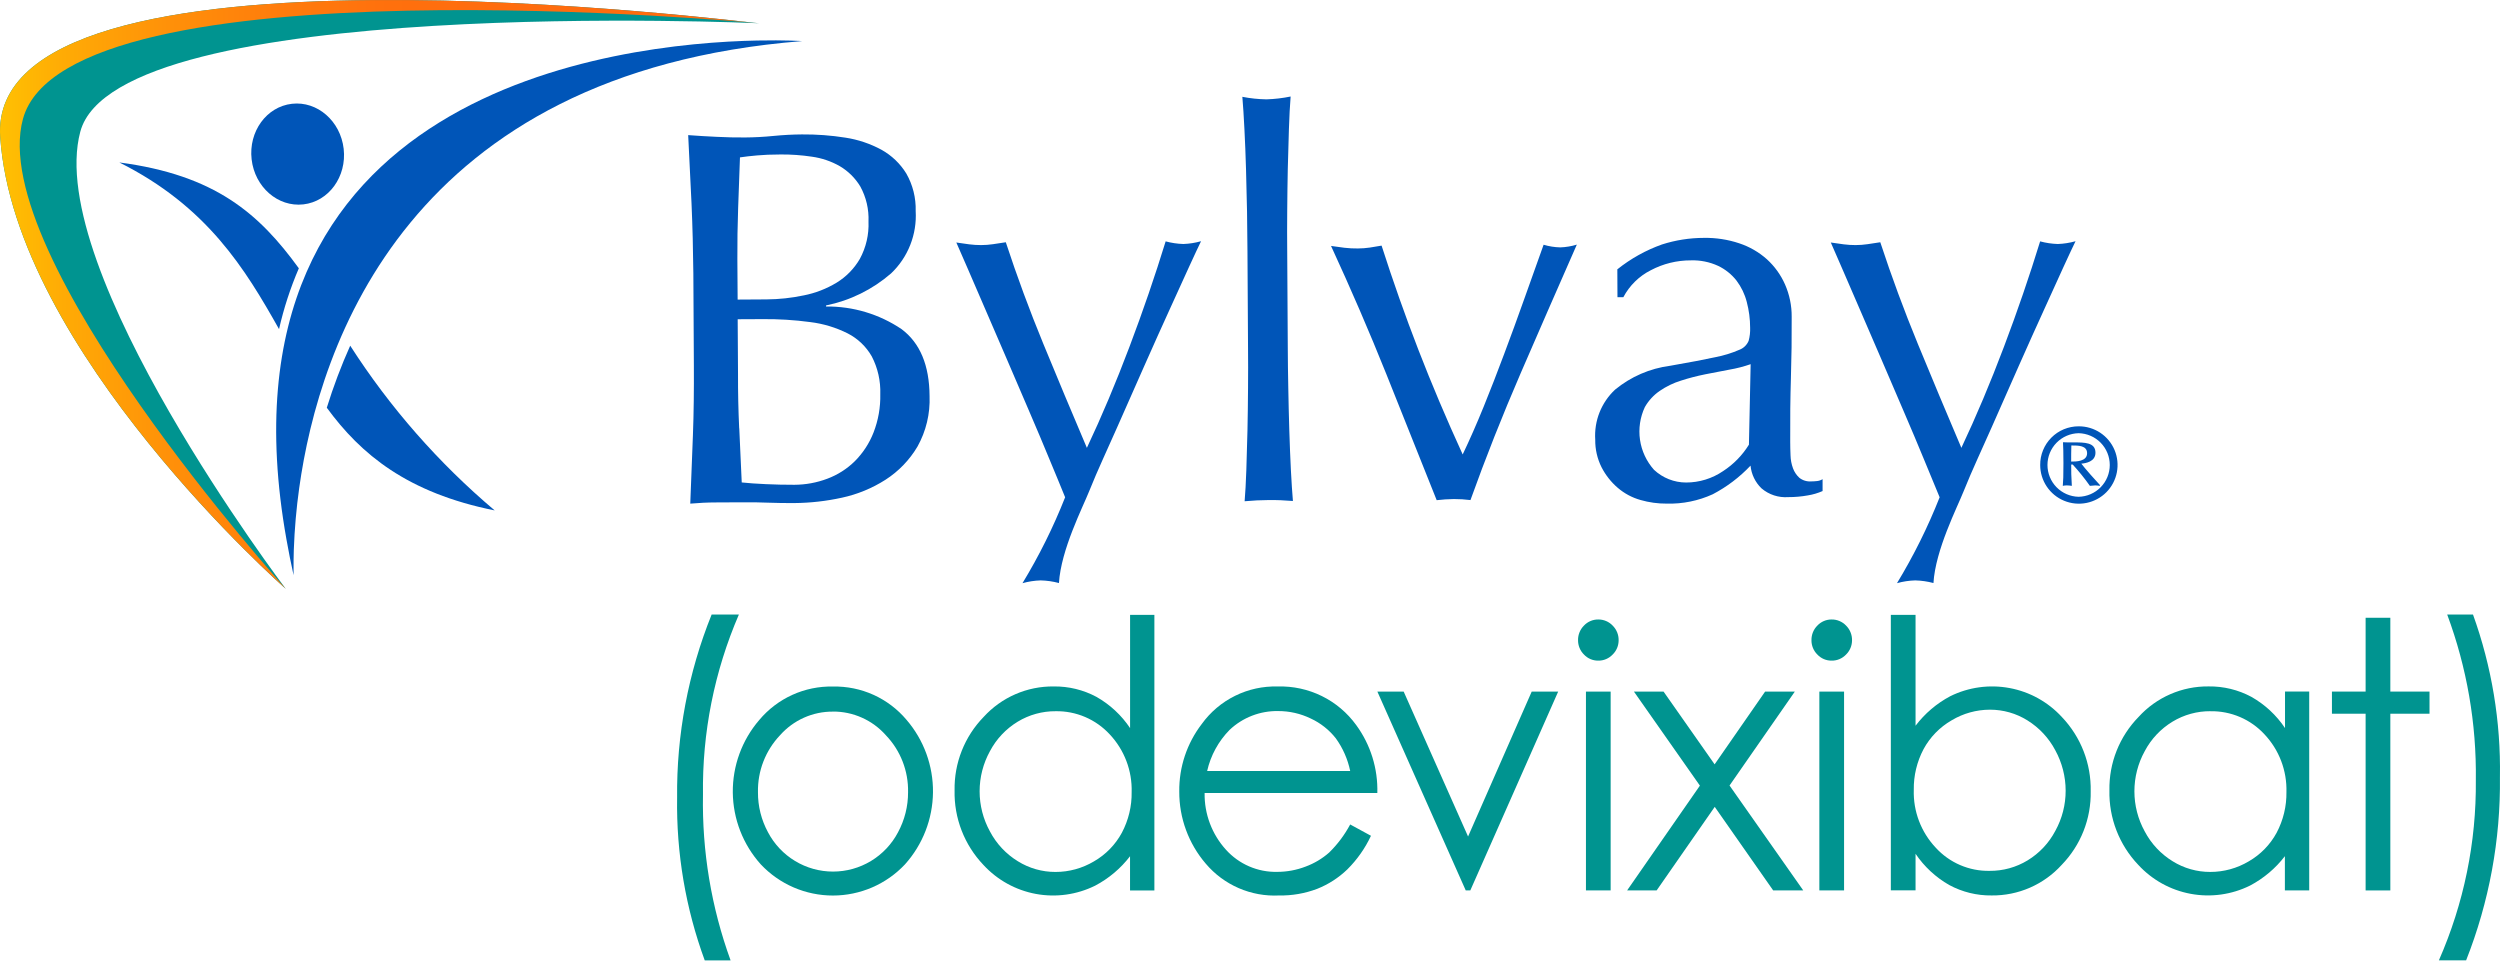 <svg width="150" height="58" viewBox="0 0 150 58" fill="none" xmlns="http://www.w3.org/2000/svg">
<path d="M49.979 41.192C50.816 41.175 51.647 41.345 52.41 41.69C53.173 42.035 53.85 42.547 54.389 43.187C55.431 44.398 55.996 45.946 55.979 47.542C55.962 49.139 55.365 50.675 54.298 51.863C53.743 52.453 53.073 52.924 52.329 53.245C51.585 53.566 50.783 53.732 49.973 53.732C49.163 53.732 48.361 53.566 47.617 53.245C46.874 52.924 46.203 52.453 45.648 51.863C44.582 50.677 43.985 49.143 43.968 47.548C43.952 45.953 44.516 44.407 45.557 43.198C46.097 42.554 46.775 42.039 47.54 41.692C48.305 41.345 49.139 41.174 49.979 41.192ZM49.979 42.697C49.38 42.692 48.786 42.816 48.239 43.06C47.691 43.304 47.203 43.663 46.805 44.111C45.929 45.032 45.453 46.261 45.478 47.532C45.472 48.374 45.681 49.204 46.084 49.944C46.458 50.653 47.019 51.247 47.706 51.661C48.392 52.076 49.179 52.295 49.981 52.295C50.783 52.295 51.57 52.076 52.257 51.661C52.943 51.247 53.504 50.653 53.878 49.944C54.279 49.203 54.488 48.374 54.484 47.532C54.51 46.26 54.03 45.029 53.149 44.111C52.752 43.663 52.263 43.304 51.715 43.06C51.168 42.815 50.575 42.69 49.975 42.694L49.979 42.697Z" fill="#009490"/>
<path d="M69.263 36.892V53.427H67.802V51.375C67.241 52.106 66.528 52.708 65.712 53.138C64.61 53.685 63.36 53.859 62.151 53.635C60.941 53.41 59.837 52.8 59.004 51.894C57.86 50.691 57.238 49.084 57.275 47.425C57.26 46.611 57.406 45.803 57.705 45.047C58.004 44.291 58.45 43.601 59.017 43.018C59.549 42.434 60.198 41.968 60.922 41.653C61.646 41.337 62.429 41.178 63.219 41.187C64.114 41.174 64.998 41.39 65.787 41.812C66.597 42.271 67.287 42.912 67.805 43.686V36.892H69.263ZM63.343 42.673C62.538 42.667 61.748 42.885 61.06 43.303C60.356 43.731 59.781 44.342 59.397 45.07C58.99 45.808 58.777 46.636 58.777 47.478C58.777 48.321 58.99 49.149 59.397 49.887C59.784 50.623 60.364 51.242 61.073 51.676C61.75 52.097 62.532 52.319 63.329 52.317C64.141 52.318 64.937 52.099 65.635 51.684C66.342 51.278 66.923 50.683 67.311 49.966C67.709 49.214 67.912 48.374 67.899 47.524C67.935 46.241 67.462 44.996 66.583 44.061C66.171 43.615 65.669 43.26 65.111 43.021C64.553 42.782 63.95 42.663 63.343 42.673Z" fill="#009490"/>
<path d="M81.011 49.468L82.258 50.147C81.907 50.897 81.427 51.58 80.84 52.164C80.317 52.668 79.701 53.065 79.027 53.332C78.299 53.607 77.526 53.742 76.748 53.728C75.916 53.77 75.087 53.619 74.323 53.288C73.56 52.957 72.883 52.454 72.345 51.819C71.312 50.615 70.748 49.078 70.756 47.492C70.739 46.03 71.213 44.605 72.102 43.445C72.621 42.724 73.308 42.142 74.105 41.749C74.901 41.355 75.781 41.163 76.669 41.189C77.582 41.162 78.487 41.359 79.307 41.762C80.127 42.165 80.835 42.763 81.371 43.502C82.235 44.683 82.681 46.117 82.64 47.58H72.277C72.256 48.837 72.714 50.055 73.559 50.985C73.945 51.413 74.418 51.753 74.947 51.982C75.476 52.211 76.047 52.324 76.623 52.312C77.208 52.313 77.788 52.206 78.334 51.996C78.853 51.805 79.333 51.519 79.748 51.154C80.253 50.66 80.679 50.091 81.011 49.468ZM81.011 46.256C80.864 45.549 80.569 44.88 80.146 44.295C79.746 43.789 79.233 43.383 78.648 43.112C78.037 42.815 77.367 42.662 76.688 42.664C75.606 42.645 74.56 43.051 73.775 43.794C73.106 44.475 72.639 45.329 72.429 46.26H81.011V46.256Z" fill="#009490"/>
<path d="M82.642 41.495H84.22L88.084 50.191L91.903 41.495H93.491L88.22 53.422H87.943L82.642 41.495Z" fill="#009490"/>
<path d="M95.892 37.169C96.054 37.167 96.214 37.198 96.363 37.261C96.512 37.324 96.646 37.416 96.757 37.533C96.873 37.648 96.965 37.784 97.027 37.935C97.089 38.085 97.12 38.247 97.118 38.409C97.119 38.57 97.088 38.73 97.026 38.879C96.964 39.027 96.873 39.162 96.757 39.274C96.646 39.391 96.512 39.484 96.363 39.547C96.214 39.61 96.054 39.641 95.892 39.638C95.733 39.64 95.575 39.608 95.428 39.546C95.281 39.483 95.149 39.391 95.04 39.274C94.925 39.162 94.834 39.027 94.773 38.878C94.712 38.73 94.681 38.57 94.683 38.409C94.68 38.247 94.71 38.086 94.772 37.935C94.833 37.784 94.924 37.648 95.04 37.533C95.149 37.417 95.281 37.325 95.428 37.262C95.575 37.199 95.733 37.168 95.892 37.169ZM95.157 41.496H96.639V53.423H95.157V41.496Z" fill="#009490"/>
<path d="M98.035 41.495H99.813L102.877 45.861L105.907 41.495H107.69L103.772 47.131L108.193 53.422H106.389L102.884 48.412L99.4 53.422H97.629L101.994 47.138L98.035 41.495Z" fill="#009490"/>
<path d="M109.897 37.169C110.058 37.167 110.219 37.198 110.367 37.261C110.516 37.324 110.651 37.416 110.762 37.533C110.878 37.648 110.97 37.784 111.031 37.935C111.093 38.085 111.124 38.247 111.122 38.409C111.123 38.57 111.092 38.73 111.03 38.879C110.968 39.027 110.877 39.162 110.762 39.274C110.651 39.391 110.516 39.484 110.367 39.547C110.219 39.61 110.058 39.641 109.897 39.638C109.737 39.64 109.579 39.608 109.432 39.546C109.286 39.483 109.153 39.391 109.044 39.274C108.929 39.162 108.838 39.027 108.777 38.878C108.716 38.73 108.685 38.57 108.688 38.409C108.685 38.247 108.715 38.086 108.776 37.935C108.837 37.784 108.928 37.648 109.044 37.533C109.153 37.417 109.286 37.325 109.432 37.262C109.579 37.199 109.737 37.168 109.897 37.169ZM109.161 41.496H110.644V53.423H109.161V41.496Z" fill="#009490"/>
<path d="M113.45 53.427V36.892H114.933V43.544C115.49 42.81 116.2 42.205 117.015 41.773C118.116 41.229 119.364 41.057 120.571 41.282C121.779 41.506 122.881 42.117 123.712 43.021C124.855 44.219 125.476 45.821 125.442 47.477C125.458 48.292 125.312 49.102 125.013 49.86C124.714 50.619 124.267 51.31 123.699 51.895C123.169 52.479 122.52 52.944 121.797 53.26C121.073 53.576 120.291 53.735 119.502 53.727C118.613 53.739 117.736 53.523 116.954 53.101C116.145 52.64 115.454 51.999 114.933 51.227V53.419H113.45V53.427ZM119.378 52.251C120.181 52.258 120.971 52.04 121.657 51.622C122.362 51.193 122.937 50.581 123.32 49.851C123.728 49.113 123.941 48.282 123.939 47.439C123.938 46.592 123.724 45.758 123.317 45.016C122.929 44.28 122.351 43.661 121.644 43.222C120.971 42.802 120.193 42.58 119.399 42.581C118.587 42.582 117.79 42.803 117.094 43.222C116.385 43.631 115.804 44.228 115.414 44.947C115.016 45.7 114.813 46.542 114.827 47.394C114.788 48.678 115.262 49.925 116.143 50.86C116.552 51.309 117.052 51.665 117.61 51.905C118.168 52.145 118.771 52.263 119.378 52.251V52.251Z" fill="#009490"/>
<path d="M138.553 53.423H137.093V51.371C136.532 52.102 135.819 52.704 135.003 53.134C133.901 53.681 132.651 53.855 131.442 53.63C130.232 53.406 129.128 52.796 128.295 51.89C127.151 50.688 126.529 49.082 126.565 47.423C126.55 46.609 126.697 45.801 126.997 45.044C127.298 44.288 127.745 43.599 128.314 43.017C128.845 42.432 129.494 41.967 130.219 41.651C130.943 41.335 131.726 41.176 132.516 41.185C133.411 41.173 134.294 41.388 135.083 41.811C135.893 42.269 136.584 42.911 137.101 43.684V41.492H138.553V53.423ZM132.63 42.672C131.825 42.666 131.035 42.884 130.347 43.302C129.643 43.73 129.068 44.341 128.684 45.069C128.277 45.807 128.064 46.636 128.064 47.478C128.064 48.32 128.277 49.148 128.684 49.886C129.071 50.622 129.651 51.241 130.36 51.676C131.037 52.097 131.819 52.319 132.616 52.316C133.428 52.317 134.224 52.098 134.922 51.683C135.629 51.277 136.21 50.682 136.598 49.965C136.996 49.213 137.199 48.373 137.186 47.523C137.222 46.24 136.749 44.995 135.87 44.061C135.458 43.614 134.956 43.259 134.397 43.02C133.838 42.782 133.235 42.663 132.627 42.674L132.63 42.672Z" fill="#009490"/>
<path d="M141.937 37.066H143.42V41.495H145.771V42.823H143.42V53.426H141.937V42.823H139.916V41.495H141.937V37.066Z" fill="#009490"/>
<path d="M42.285 57.625C41.137 54.498 40.575 51.186 40.627 47.855C40.588 44.094 41.292 40.362 42.698 36.873H44.333C42.86 40.283 42.126 43.967 42.179 47.681C42.116 51.069 42.678 54.44 43.836 57.625H42.285Z" fill="#009490"/>
<path d="M148.38 36.873C149.505 39.997 150.053 43.3 149.996 46.619C150.04 50.383 149.35 54.12 147.967 57.621H146.333C147.83 54.216 148.586 50.532 148.55 46.812C148.596 43.422 148.013 40.052 146.832 36.873H148.38Z" fill="#009490"/>
<path d="M41.492 12.225C41.431 10.853 41.364 9.48 41.291 8.107C41.849 8.149 42.417 8.183 42.998 8.21C43.578 8.24 44.147 8.252 44.704 8.248C45.262 8.244 45.83 8.214 46.411 8.156C46.991 8.099 47.56 8.069 48.117 8.065C48.991 8.058 49.864 8.122 50.727 8.259C51.484 8.375 52.215 8.621 52.889 8.986C53.5 9.326 54.013 9.817 54.379 10.412C54.769 11.096 54.963 11.874 54.941 12.661C54.982 13.354 54.871 14.049 54.616 14.695C54.361 15.342 53.969 15.925 53.465 16.404C52.352 17.37 51.008 18.033 49.563 18.326V18.39C51.176 18.373 52.756 18.846 54.094 19.748C55.203 20.578 55.763 21.917 55.774 23.764C55.816 24.821 55.565 25.87 55.049 26.794C54.574 27.598 53.916 28.28 53.13 28.785C52.33 29.296 51.445 29.661 50.517 29.861C49.58 30.067 48.625 30.175 47.666 30.184C47.151 30.184 46.631 30.184 46.103 30.161C45.576 30.138 45.057 30.134 44.541 30.138C44.026 30.142 43.506 30.146 42.979 30.146C42.451 30.146 41.932 30.173 41.416 30.218C41.473 28.846 41.522 27.476 41.575 26.115C41.627 24.754 41.639 23.361 41.632 21.947L41.601 16.411C41.587 14.994 41.552 13.602 41.492 12.225ZM48.224 17.724C48.922 17.586 49.59 17.327 50.199 16.959C50.774 16.606 51.252 16.116 51.591 15.533C51.963 14.847 52.143 14.072 52.11 13.292C52.141 12.559 51.971 11.831 51.617 11.187C51.315 10.686 50.892 10.267 50.388 9.97C49.871 9.675 49.301 9.482 48.711 9.401C48.093 9.308 47.467 9.264 46.842 9.268C46.287 9.268 45.812 9.291 45.427 9.325C45.042 9.359 44.7 9.397 44.398 9.443C44.36 10.474 44.323 11.493 44.288 12.499C44.252 13.506 44.237 14.526 44.242 15.559L44.258 17.975L45.994 17.964C46.742 17.959 47.488 17.879 48.22 17.724H48.224ZM44.356 25.7C44.405 26.773 44.454 27.856 44.504 28.947C44.913 28.989 45.395 29.026 45.952 29.049C46.51 29.072 47.078 29.091 47.659 29.087C48.335 29.085 49.006 28.962 49.639 28.723C50.258 28.492 50.822 28.133 51.292 27.669C51.779 27.18 52.16 26.597 52.411 25.955C52.697 25.221 52.835 24.437 52.817 23.649C52.844 22.861 52.668 22.08 52.305 21.381C51.968 20.792 51.467 20.314 50.864 20.005C50.161 19.652 49.403 19.422 48.623 19.326C47.657 19.196 46.684 19.136 45.71 19.148L44.261 19.155L44.281 22.44C44.277 23.541 44.301 24.628 44.351 25.699L44.356 25.7Z" fill="#0055B8"/>
<path d="M74.822 12.692C74.807 11.835 74.784 10.985 74.761 10.151C74.738 9.317 74.704 8.517 74.666 7.755C74.628 6.993 74.587 6.345 74.541 5.809C75.018 5.903 75.503 5.953 75.989 5.961C76.476 5.946 76.96 5.889 77.438 5.791C77.396 6.33 77.358 6.979 77.335 7.74C77.312 8.501 77.286 9.302 77.267 10.14C77.248 10.978 77.241 11.824 77.233 12.685C77.225 13.546 77.225 14.338 77.233 15.066L77.267 20.891C77.267 21.618 77.282 22.415 77.297 23.272C77.312 24.129 77.332 24.979 77.358 25.812C77.385 26.646 77.415 27.443 77.453 28.194C77.492 28.945 77.533 29.567 77.575 30.059C77.081 30.018 76.597 29.998 76.126 30.003C75.656 30.006 75.17 30.029 74.678 30.075C74.719 29.581 74.754 28.959 74.78 28.209C74.807 27.458 74.829 26.661 74.848 25.828C74.867 24.994 74.875 24.144 74.882 23.283C74.889 22.422 74.89 21.63 74.882 20.902L74.848 15.077C74.845 14.345 74.836 13.55 74.822 12.692Z" fill="#0055B8"/>
<path d="M83.174 22.431C82.161 19.905 81.057 17.347 79.862 14.756C80.143 14.798 80.409 14.835 80.666 14.866C80.933 14.897 81.201 14.911 81.47 14.908C81.709 14.907 81.947 14.889 82.183 14.855C82.42 14.82 82.653 14.783 82.895 14.737C83.575 16.857 84.31 18.94 85.103 20.987C85.895 23.034 86.781 25.127 87.761 27.267C88.183 26.383 88.602 25.431 89.016 24.412C89.43 23.392 89.843 22.33 90.252 21.233C90.662 20.137 91.068 19.034 91.459 17.927C91.849 16.819 92.236 15.738 92.616 14.684C92.94 14.781 93.275 14.834 93.613 14.843C93.951 14.832 94.286 14.776 94.61 14.676C93.465 17.277 92.342 19.849 91.242 22.389C90.143 24.929 89.138 27.468 88.228 30.004C87.897 29.962 87.564 29.942 87.231 29.943C86.886 29.947 86.543 29.97 86.201 30.011C85.197 27.488 84.188 24.961 83.174 22.431Z" fill="#0055B8"/>
<path d="M99.718 14.668C100.53 14.408 101.377 14.274 102.229 14.273C102.951 14.26 103.671 14.37 104.356 14.599C104.968 14.801 105.532 15.127 106.013 15.555C106.475 15.976 106.845 16.488 107.098 17.059C107.369 17.672 107.506 18.335 107.501 19.005C107.508 20.23 107.493 21.448 107.455 22.661C107.418 23.873 107.404 25.156 107.413 26.509C107.413 26.767 107.421 27.04 107.432 27.328C107.439 27.592 107.489 27.854 107.581 28.102C107.66 28.316 107.789 28.508 107.956 28.663C108.16 28.827 108.42 28.905 108.681 28.884C108.787 28.884 108.901 28.876 109.018 28.864C109.138 28.853 109.253 28.814 109.355 28.75V29.463C109.073 29.587 108.776 29.675 108.471 29.724C108.084 29.794 107.69 29.828 107.296 29.827C106.713 29.87 106.137 29.682 105.692 29.303C105.316 28.942 105.082 28.457 105.032 27.938C104.377 28.633 103.61 29.213 102.764 29.656C101.9 30.05 100.957 30.242 100.007 30.217C99.475 30.221 98.945 30.148 98.434 30.001C97.93 29.86 97.462 29.61 97.065 29.269C96.664 28.925 96.335 28.507 96.094 28.037C95.836 27.523 95.706 26.954 95.714 26.38C95.678 25.823 95.766 25.265 95.971 24.746C96.177 24.227 96.495 23.761 96.902 23.38C97.849 22.6 98.997 22.103 100.213 21.946C101.366 21.745 102.269 21.573 102.921 21.431C103.416 21.336 103.899 21.188 104.362 20.987C104.486 20.941 104.599 20.869 104.694 20.777C104.79 20.685 104.865 20.575 104.917 20.453C104.988 20.195 105.019 19.928 105.008 19.661C105.007 19.14 104.939 18.621 104.806 18.117C104.688 17.652 104.477 17.215 104.188 16.832C103.894 16.458 103.517 16.157 103.088 15.952C102.574 15.716 102.012 15.602 101.446 15.622C100.611 15.62 99.788 15.823 99.05 16.213C98.345 16.569 97.769 17.135 97.4 17.833H97.048L97.04 16.16C97.844 15.518 98.749 15.013 99.718 14.668ZM103.772 22.177C103.291 22.265 102.805 22.36 102.316 22.458C101.824 22.557 101.337 22.683 100.86 22.837C100.405 22.977 99.974 23.186 99.581 23.456C99.215 23.708 98.91 24.04 98.69 24.427C98.404 25.038 98.303 25.721 98.4 26.39C98.498 27.059 98.79 27.684 99.24 28.188C99.762 28.678 100.451 28.951 101.167 28.951C101.96 28.951 102.734 28.712 103.389 28.264C104.015 27.857 104.543 27.316 104.936 26.68L105.039 21.85C104.626 21.994 104.203 22.104 103.772 22.177V22.177Z" fill="#0055B8"/>
<path d="M62.98 27.588C62.601 26.667 62.193 25.698 61.755 24.683C61.319 23.667 60.875 22.624 60.417 21.566C59.958 20.508 59.529 19.507 59.127 18.578C58.726 17.649 58.373 16.826 58.066 16.123C57.758 15.42 57.531 14.891 57.379 14.55C57.659 14.592 57.917 14.629 58.153 14.66C58.389 14.69 58.627 14.705 58.865 14.705C59.104 14.704 59.342 14.687 59.578 14.652C59.816 14.618 60.072 14.58 60.348 14.535C61.023 16.59 61.775 18.625 62.604 20.64C63.433 22.656 64.303 24.733 65.213 26.871C66.105 24.979 66.957 22.956 67.77 20.803C68.583 18.651 69.306 16.543 69.939 14.482C70.285 14.576 70.642 14.629 71.001 14.64C71.36 14.627 71.717 14.571 72.063 14.473C71.915 14.776 71.676 15.285 71.346 16.005C71.016 16.726 70.626 17.589 70.17 18.588C69.715 19.586 69.214 20.696 68.676 21.914C68.137 23.132 67.584 24.379 67.022 25.656C66.461 26.934 65.862 28.191 65.354 29.464C64.963 30.446 63.655 32.994 63.537 34.982C63.179 34.886 62.811 34.833 62.441 34.824C62.072 34.835 61.705 34.891 61.349 34.991C62.346 33.348 63.202 31.624 63.908 29.837C63.672 29.261 63.366 28.507 62.98 27.588Z" fill="#0055B8"/>
<path d="M115.449 27.588C115.07 26.667 114.662 25.698 114.224 24.683C113.788 23.667 113.344 22.624 112.886 21.566C112.427 20.508 111.998 19.507 111.596 18.578C111.195 17.649 110.842 16.826 110.534 16.123C110.227 15.42 110 14.891 109.848 14.55C110.128 14.592 110.386 14.629 110.622 14.66C110.858 14.69 111.096 14.705 111.334 14.705C111.573 14.704 111.811 14.687 112.047 14.652C112.285 14.618 112.54 14.58 112.817 14.535C113.492 16.59 114.244 18.625 115.073 20.64C115.902 22.656 116.772 24.733 117.682 26.871C118.574 24.979 119.426 22.956 120.239 20.803C121.052 18.651 121.775 16.543 122.408 14.482C122.754 14.576 123.111 14.629 123.47 14.64C123.829 14.627 124.186 14.571 124.532 14.473C124.384 14.776 124.145 15.285 123.815 16.005C123.485 16.726 123.094 17.589 122.64 18.588C122.185 19.586 121.684 20.696 121.145 21.914C120.607 23.132 120.053 24.379 119.492 25.656C118.93 26.934 118.332 28.191 117.823 29.464C117.433 30.446 116.125 32.994 116.007 34.982C115.649 34.886 115.281 34.833 114.911 34.824C114.541 34.835 114.174 34.891 113.819 34.991C114.816 33.348 115.672 31.624 116.378 29.837C116.139 29.261 115.828 28.507 115.449 27.588Z" fill="#0055B8"/>
<path d="M124.717 25.579C125.177 25.576 125.627 25.709 126.011 25.962C126.395 26.215 126.695 26.577 126.873 27.001C127.051 27.424 127.099 27.892 127.011 28.343C126.924 28.794 126.704 29.209 126.38 29.536C126.056 29.862 125.642 30.084 125.192 30.175C124.741 30.266 124.273 30.221 123.848 30.046C123.423 29.871 123.06 29.573 122.804 29.191C122.548 28.809 122.412 28.36 122.412 27.9C122.409 27.596 122.467 27.294 122.582 27.013C122.697 26.731 122.867 26.475 123.081 26.259C123.295 26.043 123.55 25.872 123.831 25.755C124.112 25.639 124.413 25.579 124.717 25.579ZM124.717 25.992C124.218 26.002 123.743 26.208 123.393 26.564C123.044 26.921 122.848 27.4 122.848 27.9C122.848 28.399 123.044 28.878 123.393 29.235C123.743 29.591 124.218 29.797 124.717 29.807C125.216 29.797 125.691 29.591 126.041 29.235C126.39 28.878 126.586 28.399 126.586 27.9C126.586 27.4 126.39 26.921 126.041 26.564C125.691 26.208 125.216 26.002 124.717 25.992ZM125.984 29.151C125.895 29.136 125.805 29.127 125.715 29.124C125.607 29.128 125.499 29.137 125.393 29.151C125.077 28.703 124.733 28.276 124.363 27.873H124.272C124.272 28.269 124.272 28.586 124.31 29.151C124.212 29.136 124.113 29.127 124.014 29.124C123.931 29.123 123.848 29.132 123.768 29.151C123.794 28.867 123.806 28.545 123.806 27.797C123.806 27.141 123.794 26.819 123.779 26.534C123.972 26.545 124.112 26.545 124.412 26.545C125.057 26.545 125.728 26.534 125.728 27.163C125.728 27.706 125.137 27.797 124.879 27.819C125.046 28.05 125.834 28.941 126.001 29.108L125.984 29.151ZM124.281 26.728C124.27 27.077 124.27 27.384 124.27 27.695C124.555 27.695 125.226 27.695 125.226 27.19C125.221 26.728 124.706 26.728 124.281 26.728Z" fill="#0055B8"/>
<path d="M45.542 1.396C45.106 1.411 -0.856 -4.603 0.012 8.219C0.88 21.041 17.145 35.329 17.145 35.329C17.145 35.329 2.618 16.163 4.817 7.905C7.016 -0.353 45.542 1.396 45.542 1.396Z" fill="#009490"/>
<path d="M45.542 1.396C45.106 1.411 -0.856 -4.603 0.012 8.219C0.88 21.041 17.145 35.329 17.145 35.329C17.145 35.329 -0.868 15.379 1.377 7.137C4.01 -2.532 45.542 1.396 45.542 1.396Z" fill="url(#paint0_linear_2312_26420)"/>
<path d="M18.202 12.263C19.728 12.09 20.81 10.598 20.621 8.931C20.431 7.264 19.041 6.053 17.516 6.227C15.99 6.4 14.908 7.892 15.097 9.559C15.287 11.226 16.677 12.437 18.202 12.263Z" fill="#0055B8"/>
<path d="M7.16 9.747C12.427 12.383 14.703 16.122 16.742 19.748C17.026 18.498 17.423 17.276 17.93 16.099C15.549 12.815 12.909 10.502 7.16 9.747Z" fill="#0055B8"/>
<path d="M21.012 20.741C20.47 21.952 20.001 23.195 19.608 24.463C21.652 27.261 24.439 29.571 29.681 30.625C26.315 27.781 23.393 24.449 21.012 20.741Z" fill="#0055B8"/>
<path d="M48.131 2.465C48.131 2.465 47.107 2.397 45.439 2.431C37.073 2.602 12.362 5.374 17.19 32.379C17.315 33.072 17.451 33.782 17.614 34.51C17.622 34.461 17.599 33.907 17.629 32.977C17.673 31.742 17.781 30.509 17.952 29.284C19.151 20.688 24.491 4.346 48.131 2.465Z" fill="#0055B8"/>
<defs>
<linearGradient id="paint0_linear_2312_26420" x1="-2.96" y1="17.665" x2="42.901" y2="17.665" gradientUnits="userSpaceOnUse">
<stop stop-color="#FFD100"/>
<stop offset="0.008" stop-color="#FFCF00"/>
<stop offset="0.148" stop-color="#FFAB05"/>
<stop offset="0.289" stop-color="#FF9009"/>
<stop offset="0.43" stop-color="#FF7C0C"/>
<stop offset="0.573" stop-color="#FF700D"/>
<stop offset="0.717" stop-color="#FF6C0E"/>
</linearGradient>
</defs>
</svg>
